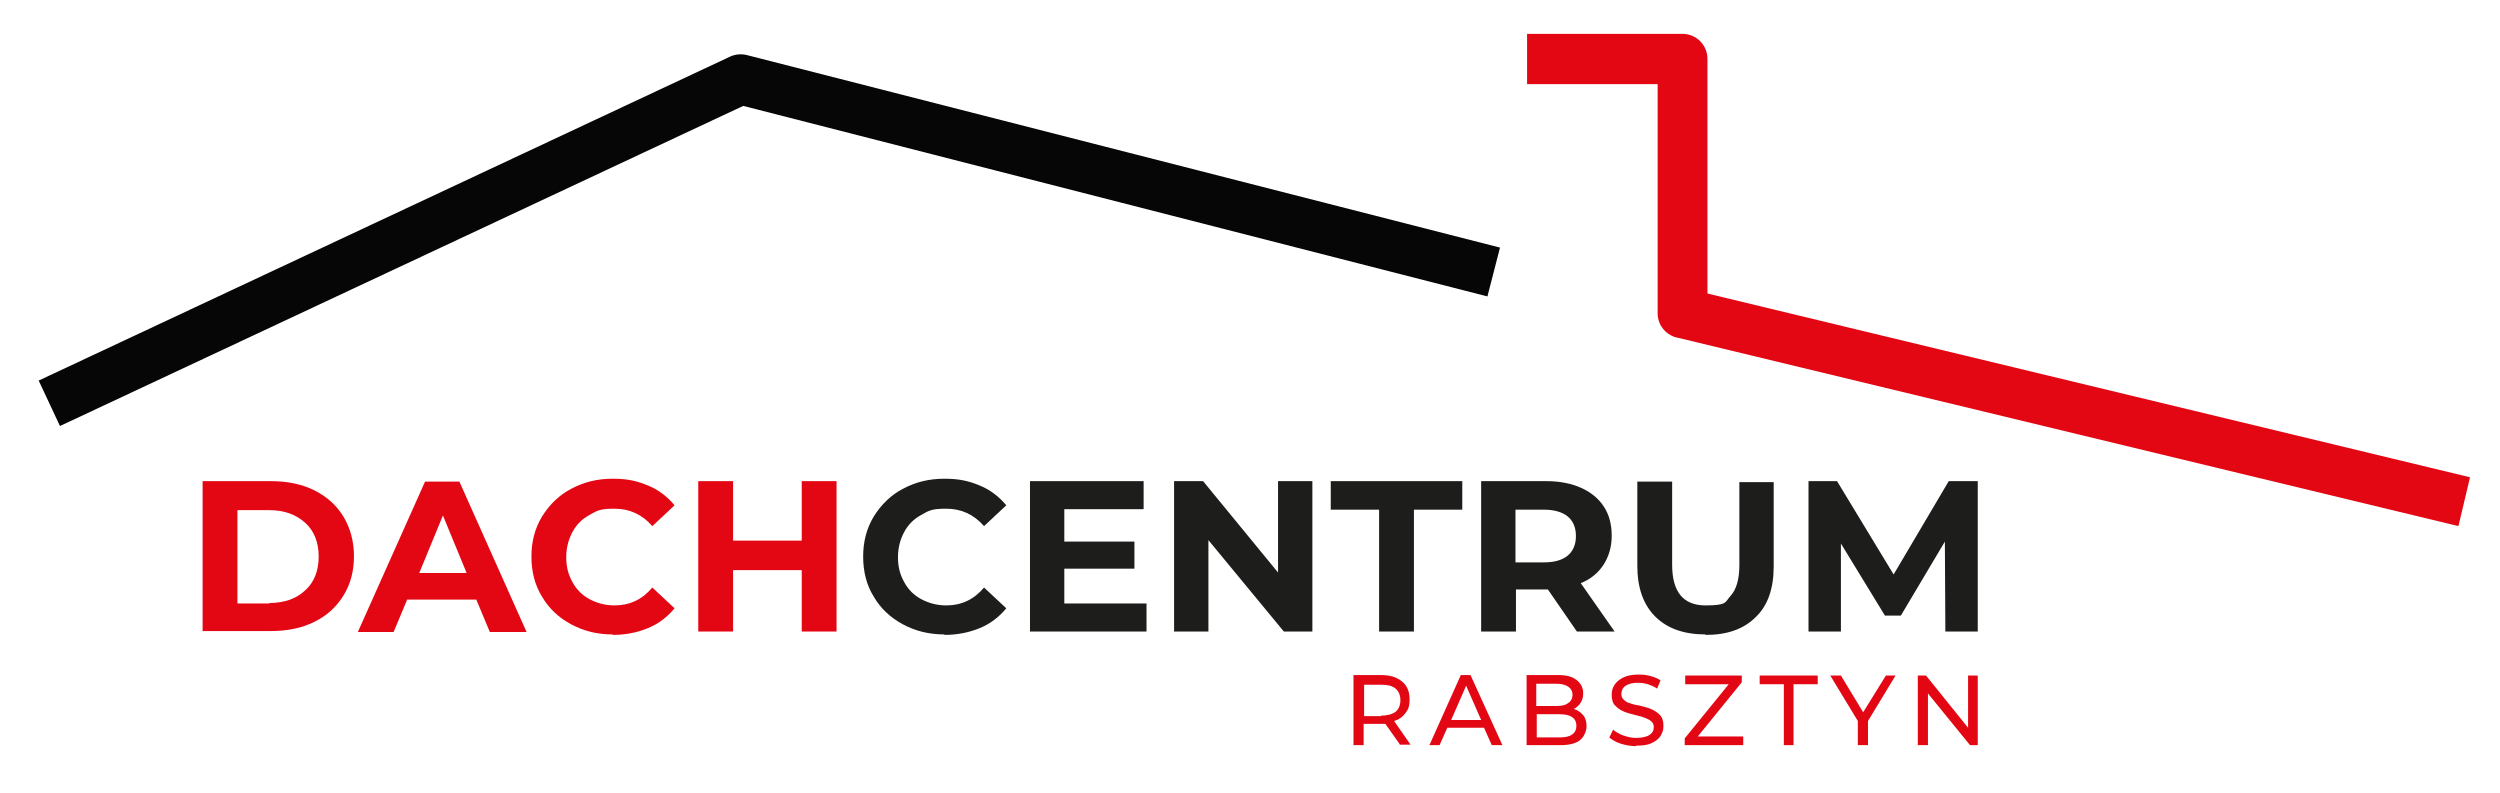 <?xml version="1.0" encoding="UTF-8"?>
<svg id="Warstwa_1" xmlns="http://www.w3.org/2000/svg" version="1.1" viewBox="0 0 517 164">
  <!-- Generator: Adobe Illustrator 29.3.0, SVG Export Plug-In . SVG Version: 2.1.0 Build 146)  -->
  <defs>
    <style>
      .st0 {
        fill: #1d1d1b;
      }

      .st1 {
        fill: #e30613;
      }

      .st2 {
        fill: #060607;
      }
    </style>
  </defs>
  <path class="st1" d="M41.9,99.5h14.1c3.4,0,6.4.6,9,1.9,2.6,1.3,4.6,3.1,6,5.4,1.4,2.3,2.2,5.1,2.2,8.2s-.7,5.8-2.2,8.2c-1.4,2.3-3.5,4.2-6,5.4-2.6,1.3-5.6,1.9-9,1.9h-14.1v-31.1h0ZM55.7,124.7c3.1,0,5.6-.9,7.4-2.6,1.9-1.7,2.8-4.1,2.8-7s-.9-5.3-2.8-7c-1.9-1.7-4.3-2.6-7.4-2.6h-6.6v19.3h6.6Z"/>
  <path class="st1" d="M98.7,124h-14.5l-2.8,6.7h-7.4l13.9-31.1h7.1l13.9,31.1h-7.6l-2.8-6.7h0ZM96.5,118.5l-4.9-11.9-4.9,11.9h9.9Z"/>
  <path class="st1" d="M126.7,131.2c-3.2,0-6-.7-8.6-2.1-2.6-1.4-4.6-3.3-6-5.7-1.5-2.4-2.2-5.2-2.2-8.3s.7-5.8,2.2-8.3c1.5-2.4,3.5-4.4,6-5.7,2.6-1.4,5.4-2.1,8.6-2.1s5.1.5,7.3,1.4c2.2.9,4,2.3,5.5,4.1l-4.6,4.3c-2.1-2.4-4.7-3.6-7.8-3.6s-3.6.4-5.2,1.3c-1.5.8-2.7,2-3.5,3.5-.8,1.5-1.3,3.2-1.3,5.2s.4,3.6,1.3,5.2c.8,1.5,2,2.7,3.5,3.5,1.5.8,3.2,1.3,5.2,1.3,3.1,0,5.7-1.2,7.8-3.7l4.6,4.3c-1.5,1.8-3.3,3.2-5.5,4.1-2.2.9-4.6,1.4-7.3,1.4h0Z"/>
  <polygon class="st1" points="173 99.5 173 130.6 165.8 130.6 165.8 117.9 151.6 117.9 151.6 130.6 144.4 130.6 144.4 99.5 151.6 99.5 151.6 111.8 165.8 111.8 165.8 99.5 173 99.5 173 99.5"/>
  <path class="st0" d="M195.3,131.2c-3.2,0-6-.7-8.6-2.1-2.6-1.4-4.6-3.3-6-5.7-1.5-2.4-2.2-5.2-2.2-8.3s.7-5.8,2.2-8.3c1.5-2.4,3.5-4.4,6-5.7,2.6-1.4,5.4-2.1,8.6-2.1s5.1.5,7.3,1.4c2.2.9,4,2.3,5.5,4.1l-4.6,4.3c-2.1-2.4-4.7-3.6-7.8-3.6s-3.6.4-5.2,1.3c-1.5.8-2.7,2-3.5,3.5-.8,1.5-1.3,3.2-1.3,5.2s.4,3.6,1.3,5.2c.8,1.5,2,2.7,3.5,3.5,1.5.8,3.2,1.3,5.2,1.3,3.1,0,5.7-1.2,7.8-3.7l4.6,4.3c-1.5,1.8-3.3,3.2-5.5,4.1-2.2.9-4.6,1.4-7.3,1.4h0Z"/>
  <polygon class="st0" points="237.1 124.8 237.1 130.6 213 130.6 213 99.5 236.5 99.5 236.5 105.3 220.1 105.3 220.1 112 234.6 112 234.6 117.6 220.1 117.6 220.1 124.8 237.1 124.8 237.1 124.8"/>
  <polygon class="st0" points="271.4 99.5 271.4 130.6 265.5 130.6 249.9 111.7 249.9 130.6 242.8 130.6 242.8 99.5 248.8 99.5 264.3 118.4 264.3 99.5 271.4 99.5 271.4 99.5"/>
  <polygon class="st0" points="285.2 105.4 275.2 105.4 275.2 99.5 302.4 99.5 302.4 105.4 292.4 105.4 292.4 130.6 285.2 130.6 285.2 105.4 285.2 105.4"/>
  <path class="st0" d="M326.1,130.6l-6-8.7h-6.6v8.7h-7.2v-31.1h13.5c2.8,0,5.2.5,7.2,1.4,2,.9,3.6,2.2,4.7,3.9,1.1,1.7,1.6,3.7,1.6,6s-.6,4.3-1.7,6c-1.1,1.7-2.7,3-4.7,3.8l7,10h-7.7ZM325.9,110.8c0-1.7-.6-3.1-1.7-4-1.1-.9-2.8-1.4-4.9-1.4h-5.9v10.9h5.9c2.2,0,3.8-.5,4.9-1.4,1.1-.9,1.7-2.3,1.7-4h0Z"/>
  <path class="st0" d="M352.7,131.2c-4.4,0-7.9-1.2-10.4-3.7-2.5-2.5-3.7-6-3.7-10.5v-17.4h7.2v17.2c0,5.6,2.3,8.4,6.9,8.4s4-.7,5.2-2c1.2-1.3,1.8-3.5,1.8-6.3v-17.2h7.1v17.4c0,4.6-1.2,8.1-3.7,10.5-2.5,2.5-5.9,3.7-10.4,3.7h0Z"/>
  <polygon class="st0" points="402.3 130.6 402.2 112 393.1 127.3 389.8 127.3 380.7 112.4 380.7 130.6 374 130.6 374 99.5 379.9 99.5 391.6 118.8 403 99.5 409 99.5 409 130.6 402.3 130.6 402.3 130.6"/>
  <path class="st2" d="M8,78.7L151,11.7c1.1-.5,2.3-.6,3.5-.3h0s155.7,39.8,155.7,39.8l-2.6,10.1L153.7,21.9,12.4,88.1l-4.4-9.4h0Z"/>
  <path class="st1" d="M315.7,7h32.2c2.9,0,5.2,2.3,5.2,5.2v48.5l157.7,38-2.4,10.1-161.2-38.9c-2.5-.4-4.4-2.5-4.4-5.1V17.4h-27V7h0Z"/>
  <path class="st1" d="M289.6,154.1l-3.1-4.4c-.4,0-.7,0-.9,0h-3.6v4.4h-2.1v-14.5h5.6c1.9,0,3.3.4,4.4,1.3,1.1.9,1.6,2.1,1.6,3.7s-.3,2.1-.8,2.8c-.6.8-1.3,1.4-2.4,1.7l3.4,4.9h-2.3ZM285.6,148c1.3,0,2.3-.3,3-.8.7-.6,1-1.4,1-2.4s-.3-1.8-1-2.4c-.7-.6-1.7-.8-3-.8h-3.5v6.5h3.5Z"/>
  <path class="st1" d="M307,150.5h-7.7l-1.6,3.6h-2.1l6.5-14.5h2l6.6,14.5h-2.2l-1.6-3.6h0ZM306.3,148.9l-3.1-7.1-3.1,7.1h6.2Z"/>
  <path class="st1" d="M325.4,146.6c.8.2,1.5.7,2,1.3.5.6.7,1.4.7,2.3s-.5,2.2-1.4,2.9c-.9.7-2.3,1-4.1,1h-6.9v-14.5h6.5c1.7,0,2.9.3,3.8,1,.9.7,1.4,1.6,1.4,2.7s-.2,1.4-.5,2c-.4.6-.8,1-1.4,1.3h0ZM317.7,141.4v4.6h4.2c1.1,0,1.9-.2,2.4-.6.6-.4.9-1,.9-1.7s-.3-1.3-.9-1.7c-.6-.4-1.4-.6-2.4-.6h-4.2ZM322.5,152.5c1.2,0,2.1-.2,2.6-.6.6-.4.9-1,.9-1.8,0-1.6-1.2-2.4-3.5-2.4h-4.7v4.8h4.7Z"/>
  <path class="st1" d="M338.3,154.3c-1.1,0-2.1-.2-3.1-.5-1-.3-1.8-.8-2.4-1.3l.8-1.6c.6.5,1.3.9,2.1,1.2.9.3,1.7.5,2.7.5s2.1-.2,2.7-.6c.6-.4.9-.9.9-1.6s-.2-.9-.5-1.2c-.3-.3-.7-.5-1.2-.7-.5-.2-1.1-.4-2-.6-1.1-.3-2-.5-2.6-.8-.7-.3-1.2-.7-1.7-1.2-.5-.5-.7-1.3-.7-2.2s.2-1.5.6-2.1c.4-.6,1-1.1,1.8-1.5.8-.4,1.9-.6,3.1-.6s1.7.1,2.5.3c.8.2,1.5.5,2.1.9l-.7,1.7c-.6-.4-1.3-.7-1.9-.9-.7-.2-1.4-.3-2-.3-1.2,0-2,.2-2.6.6-.6.4-.9,1-.9,1.7s.2.9.5,1.2c.3.3.7.6,1.2.7.5.2,1.2.4,2,.5,1.1.3,2,.5,2.6.8.7.3,1.2.7,1.7,1.2.5.5.7,1.3.7,2.2s-.2,1.4-.6,2.1c-.4.6-1,1.1-1.9,1.5-.8.4-1.9.5-3.1.5h0Z"/>
  <polygon class="st1" points="360.5 152.3 360.5 154.1 348.4 154.1 348.4 152.7 357.5 141.5 348.5 141.5 348.5 139.7 360.2 139.7 360.2 141.1 351.1 152.3 360.5 152.3 360.5 152.3"/>
  <polygon class="st1" points="368.9 141.5 363.9 141.5 363.9 139.7 375.9 139.7 375.9 141.5 370.9 141.5 370.9 154.1 368.9 154.1 368.9 141.5 368.9 141.5"/>
  <polygon class="st1" points="386.3 149.1 386.3 154.1 384.2 154.1 384.2 149.1 378.5 139.7 380.7 139.7 385.3 147.3 390 139.7 392 139.7 386.3 149.1 386.3 149.1"/>
  <polygon class="st1" points="409 139.7 409 154.1 407.4 154.1 398.7 143.4 398.7 154.1 396.6 154.1 396.6 139.7 398.3 139.7 407 150.5 407 139.7 409 139.7 409 139.7"/>
</svg>